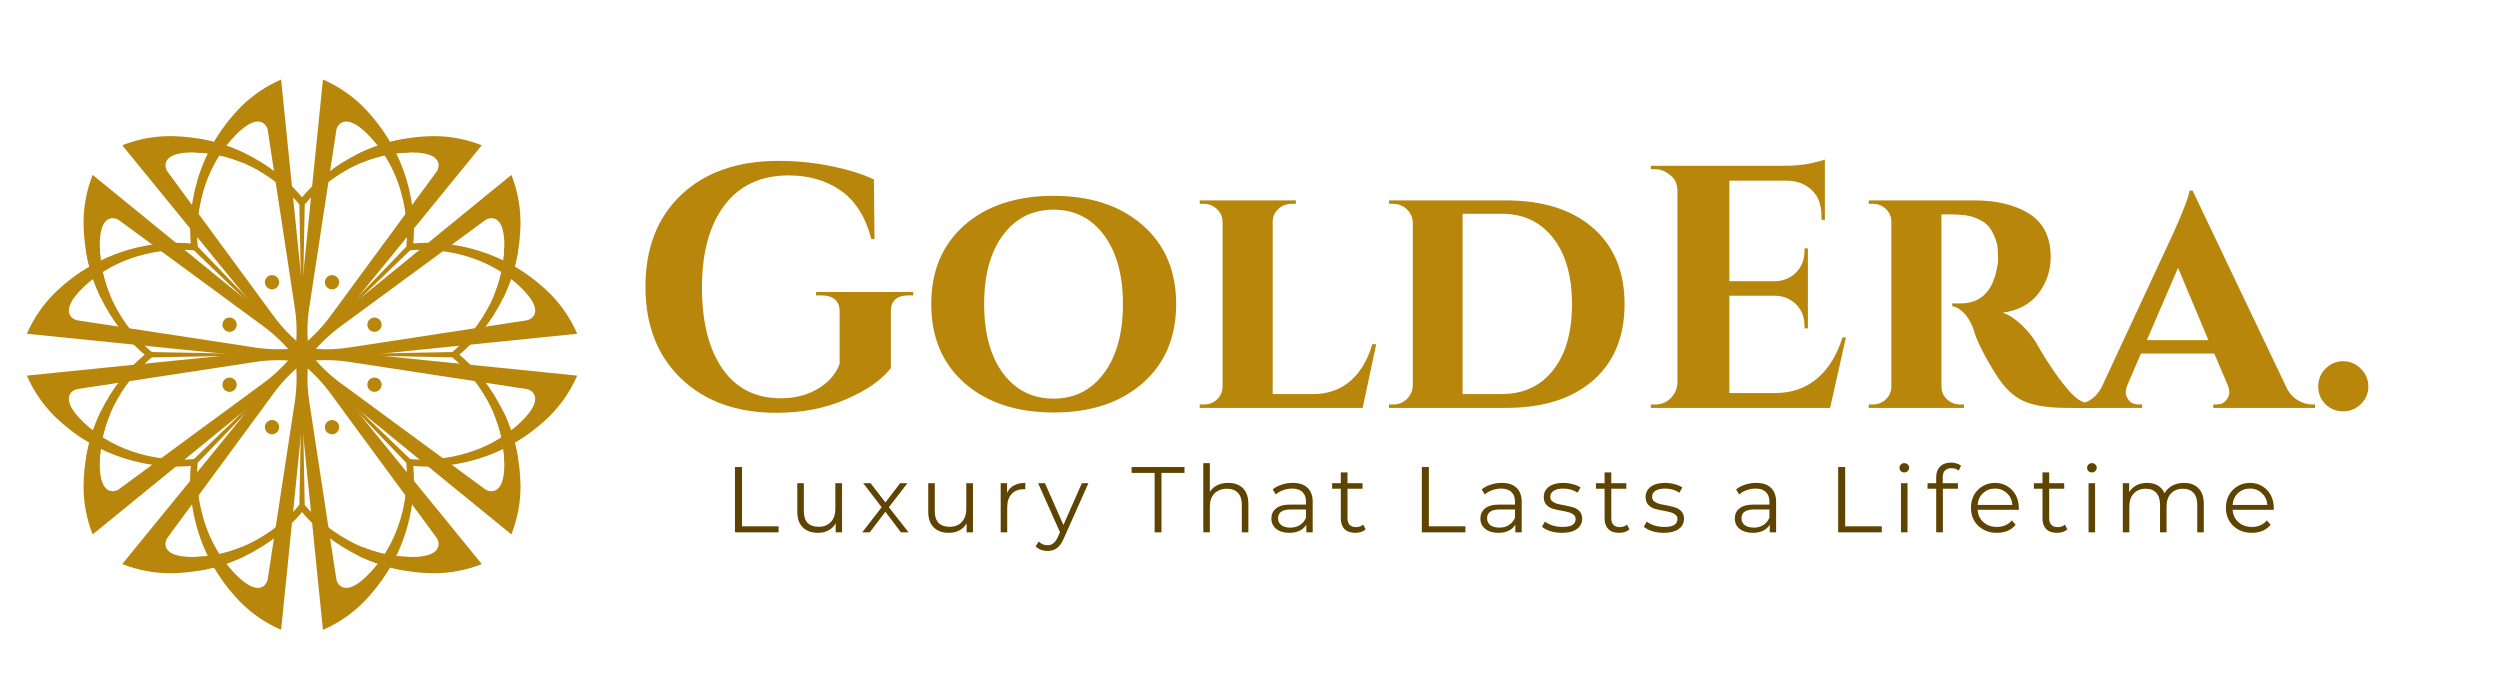 <svg xmlns="http://www.w3.org/2000/svg" xmlns:xlink="http://www.w3.org/1999/xlink" width="319" zoomAndPan="magnify" viewBox="0 0 239.25 64.5" height="86" preserveAspectRatio="xMidYMid meet" version="1.0"><defs><g/><clipPath id="f54f1cf4a8"><path d="M 7 13 L 50 13 L 50 55 L 7 55 Z M 7 13 " clip-rule="nonzero"/></clipPath><clipPath id="8b79715927"><path d="M 39.379 53.305 C 42.512 53.305 42.039 51.82 41.789 51.477 L 31.613 37.633 C 30.863 36.609 29.984 35.684 28.996 34.883 L 28.906 35 L 28.809 34.883 C 27.824 35.688 26.941 36.609 26.191 37.633 L 16.02 51.473 C 15.766 51.816 15.297 53.301 18.43 53.301 C 18.504 53.301 18.578 53.301 18.652 53.297 C 24.867 53.168 28.617 48.352 28.648 48.312 L 28.906 34.992 L 29.16 48.312 C 29.191 48.352 32.941 53.172 39.156 53.297 C 39.23 53.297 39.305 53.301 39.379 53.301 Z M 10.777 47.012 C 11.035 47.012 11.262 46.906 11.371 46.824 L 25.215 36.656 C 26.238 35.902 27.164 35.023 27.965 34.039 L 27.848 33.945 L 27.965 33.848 C 27.16 32.863 26.238 31.984 25.215 31.23 L 11.375 21.066 C 11.27 20.984 11.035 20.879 10.781 20.879 C 10.215 20.879 9.5 21.375 9.551 23.695 C 9.684 29.906 14.496 33.656 14.535 33.691 L 27.852 33.945 L 14.535 34.199 C 14.496 34.23 9.68 37.98 9.551 44.195 C 9.504 46.512 10.215 47.012 10.781 47.012 Z M 47.031 47.012 C 47.598 47.012 48.312 46.512 48.262 44.195 C 48.133 37.98 43.316 34.23 43.277 34.199 L 29.961 33.945 L 43.281 33.691 C 43.32 33.656 48.141 29.906 48.266 23.695 C 48.312 21.375 47.602 20.879 47.031 20.879 C 46.773 20.879 46.547 20.984 46.438 21.066 L 32.594 31.234 C 31.57 31.988 30.645 32.863 29.844 33.852 L 29.961 33.949 L 29.844 34.043 C 30.648 35.023 31.57 35.906 32.594 36.66 L 46.434 46.828 C 46.543 46.91 46.773 47.016 47.027 47.016 Z M 29 33.004 C 29.984 32.199 30.867 31.277 31.617 30.254 L 41.789 16.418 C 42.043 16.074 42.512 14.59 39.383 14.59 C 39.309 14.59 39.234 14.59 39.16 14.594 C 32.945 14.723 29.195 19.535 29.164 19.574 L 28.906 32.887 L 28.648 19.57 C 28.617 19.531 24.867 14.715 18.652 14.59 C 18.578 14.59 18.504 14.586 18.43 14.586 C 15.301 14.586 15.77 16.07 16.023 16.414 L 26.195 30.254 C 26.945 31.277 27.824 32.203 28.812 33.004 L 28.91 32.887 Z M 16.25 54.855 C 14.695 54.855 13.152 54.551 11.699 53.98 L 24.242 38.609 L 8.867 51.145 C 8.297 49.691 7.996 48.152 7.996 46.594 C 7.996 46.496 7.996 46.398 8 46.301 C 8.176 39.09 12.594 34.973 13.848 33.941 C 12.594 32.91 8.176 28.789 8 21.578 C 7.996 21.48 7.996 21.379 7.996 21.289 C 7.996 19.73 8.297 18.188 8.867 16.738 L 24.242 29.273 L 11.699 13.902 C 13.152 13.332 14.695 13.027 16.25 13.027 C 16.348 13.027 16.449 13.027 16.543 13.031 C 23.754 13.211 27.871 17.625 28.906 18.879 C 29.934 17.625 34.055 13.211 41.266 13.031 C 41.363 13.027 41.465 13.027 41.559 13.027 C 43.113 13.027 44.656 13.332 46.109 13.902 L 33.574 29.273 L 48.941 16.738 C 49.512 18.188 49.812 19.73 49.812 21.289 C 49.812 21.383 49.812 21.484 49.809 21.578 C 49.633 28.789 45.215 32.91 43.961 33.941 C 45.215 34.969 49.633 39.09 49.809 46.301 C 49.812 46.398 49.812 46.5 49.812 46.594 C 49.812 48.152 49.512 49.691 48.941 51.145 L 33.574 38.613 L 46.109 53.984 C 44.656 54.555 43.113 54.859 41.559 54.859 C 41.461 54.859 41.359 54.859 41.266 54.855 C 34.055 54.676 29.938 50.258 28.906 49.004 C 27.879 50.258 23.754 54.676 16.543 54.855 C 16.445 54.859 16.344 54.859 16.25 54.859 Z M 16.25 54.855 " clip-rule="nonzero"/></clipPath><clipPath id="85f73c9c02"><path d="M 18 13 L 24 13 L 24 16 L 18 16 Z M 18 13 " clip-rule="nonzero"/></clipPath><clipPath id="c40e4a4750"><path d="M 23.16 15.547 C 21.859 15.004 20.348 14.621 18.652 14.59 L 18.641 14.59 L 19.086 13.285 C 20.762 13.574 22.23 14.09 23.484 14.703 L 23.156 15.547 Z M 23.16 15.547 " clip-rule="nonzero"/></clipPath><clipPath id="cfd7a7a963"><path d="M 34 13 L 40 13 L 40 16 L 34 16 Z M 34 13 " clip-rule="nonzero"/></clipPath><clipPath id="04887fe20e"><path d="M 34.645 15.547 L 34.316 14.703 C 35.574 14.09 37.039 13.574 38.715 13.285 L 39.164 14.59 L 39.152 14.59 C 37.457 14.621 35.945 15.004 34.645 15.547 Z M 34.645 15.547 " clip-rule="nonzero"/></clipPath><clipPath id="f53cd3dc52"><path d="M 47 23 L 50 23 L 50 29 L 47 29 Z M 47 23 " clip-rule="nonzero"/></clipPath><clipPath id="c2269bd92f"><path d="M 48.148 28.527 L 47.301 28.199 C 47.844 26.898 48.227 25.391 48.262 23.695 L 48.262 23.688 L 49.562 24.137 C 49.277 25.809 48.758 27.273 48.148 28.531 Z M 48.148 28.527 " clip-rule="nonzero"/></clipPath><clipPath id="40f0d990a0"><path d="M 47 39 L 50 39 L 50 45 L 47 45 Z M 47 39 " clip-rule="nonzero"/></clipPath><clipPath id="6e071f021d"><path d="M 48.262 44.203 L 48.262 44.195 C 48.227 42.5 47.844 40.992 47.301 39.688 L 48.148 39.359 C 48.758 40.617 49.277 42.082 49.562 43.758 L 48.262 44.207 Z M 48.262 44.203 " clip-rule="nonzero"/></clipPath><clipPath id="f6f76904a7"><path d="M 34 52 L 40 52 L 40 55 L 34 55 Z M 34 52 " clip-rule="nonzero"/></clipPath><clipPath id="c2f14614f4"><path d="M 38.719 54.602 C 37.043 54.316 35.578 53.797 34.32 53.188 L 34.648 52.34 C 35.949 52.883 37.461 53.27 39.156 53.301 L 39.164 53.301 L 38.715 54.602 Z M 38.719 54.602 " clip-rule="nonzero"/></clipPath><clipPath id="819e123aaf"><path d="M 18 52 L 24 52 L 24 55 L 18 55 Z M 18 52 " clip-rule="nonzero"/></clipPath><clipPath id="6a3d7fb34d"><path d="M 19.094 54.602 L 18.645 53.301 L 18.652 53.301 C 20.348 53.27 21.859 52.883 23.16 52.34 L 23.488 53.188 C 22.23 53.797 20.766 54.316 19.09 54.602 Z M 19.094 54.602 " clip-rule="nonzero"/></clipPath><clipPath id="98932097c3"><path d="M 8 39 L 11 39 L 11 45 L 8 45 Z M 8 39 " clip-rule="nonzero"/></clipPath><clipPath id="8b982fe0af"><path d="M 9.547 44.207 L 8.246 43.758 C 8.531 42.082 9.051 40.617 9.66 39.359 L 10.508 39.688 C 9.965 40.992 9.586 42.5 9.547 44.195 Z M 9.547 44.207 " clip-rule="nonzero"/></clipPath><clipPath id="d3dcc74e19"><path d="M 8 23 L 11 23 L 11 29 L 8 29 Z M 8 23 " clip-rule="nonzero"/></clipPath><clipPath id="7eeb414436"><path d="M 9.664 28.531 C 9.055 27.273 8.539 25.809 8.25 24.137 L 9.551 23.688 L 9.551 23.695 C 9.59 25.391 9.969 26.898 10.512 28.199 L 9.664 28.527 Z M 9.664 28.531 " clip-rule="nonzero"/></clipPath><clipPath id="42915d811f"><path d="M 2 7 L 56 7 L 56 61 L 2 61 Z M 2 7 " clip-rule="nonzero"/></clipPath><clipPath id="456295ea16"><path d="M 24.676 56.266 C 25.32 56.266 25.578 55.695 25.617 55.453 L 28.211 38.477 C 28.402 37.219 28.434 35.941 28.309 34.68 L 28.16 34.695 L 28.176 34.547 C 27.672 34.496 27.164 34.469 26.656 34.469 C 25.895 34.469 25.133 34.527 24.383 34.645 L 7.402 37.234 C 6.969 37.297 5.531 38.051 7.973 40.387 C 11.281 43.562 15.445 43.984 17.422 43.984 C 18.121 43.984 18.551 43.934 18.562 43.926 L 28.16 34.688 L 18.922 44.289 C 18.914 44.336 18.16 50.395 22.465 54.879 C 23.477 55.934 24.188 56.262 24.676 56.262 Z M 33.129 56.266 C 33.617 56.266 34.332 55.934 35.34 54.883 C 39.645 50.398 38.887 44.34 38.883 44.293 L 29.648 34.688 L 39.246 43.926 C 39.262 43.926 39.684 43.984 40.387 43.984 C 42.363 43.984 46.527 43.562 49.84 40.387 C 52.277 38.051 50.836 37.301 50.41 37.234 L 33.43 34.637 C 32.68 34.52 31.918 34.461 31.156 34.461 C 30.652 34.461 30.141 34.488 29.637 34.539 L 29.652 34.688 L 29.504 34.672 C 29.375 35.934 29.406 37.211 29.602 38.465 L 32.191 55.445 C 32.23 55.691 32.488 56.258 33.133 56.258 Z M 26.652 33.426 C 27.156 33.426 27.668 33.402 28.172 33.352 L 28.156 33.199 L 28.305 33.215 C 28.434 31.953 28.402 30.676 28.207 29.422 L 25.621 12.441 C 25.582 12.195 25.324 11.629 24.68 11.629 C 24.191 11.629 23.477 11.961 22.469 13.012 C 18.164 17.492 18.922 23.551 18.926 23.602 L 28.16 33.199 L 18.562 23.961 C 18.551 23.961 18.125 23.906 17.422 23.906 C 15.445 23.906 11.281 24.324 7.973 27.5 C 5.531 29.84 6.973 30.586 7.402 30.656 L 24.379 33.254 C 25.129 33.367 25.891 33.426 26.652 33.426 Z M 31.152 33.426 C 31.914 33.426 32.676 33.371 33.426 33.254 L 50.406 30.656 C 50.836 30.59 52.273 29.84 49.832 27.5 C 46.523 24.324 42.359 23.906 40.383 23.906 C 39.684 23.906 39.258 23.957 39.242 23.961 L 29.648 33.199 L 38.887 23.602 C 38.895 23.551 39.648 17.492 35.344 13.012 C 34.332 11.953 33.621 11.629 33.133 11.629 C 32.488 11.629 32.23 12.199 32.191 12.441 L 29.598 29.418 C 29.402 30.676 29.371 31.949 29.5 33.211 L 29.648 33.195 L 29.633 33.344 C 30.137 33.398 30.648 33.422 31.152 33.422 Z M 26.902 60.277 C 25.473 59.656 24.168 58.777 23.066 57.676 C 23 57.609 22.93 57.539 22.859 57.465 C 17.891 52.242 18.098 46.207 18.258 44.59 C 17.961 44.621 17.512 44.652 16.949 44.652 C 14.453 44.652 9.645 44.047 5.383 39.988 C 5.312 39.922 5.242 39.852 5.172 39.781 C 4.07 38.68 3.195 37.375 2.57 35.945 L 22.305 33.945 L 2.57 31.941 C 3.195 30.516 4.07 29.207 5.172 28.105 C 5.242 28.039 5.309 27.969 5.383 27.902 C 9.641 23.844 14.445 23.238 16.945 23.238 C 17.512 23.238 17.957 23.27 18.258 23.297 C 18.102 21.684 17.891 15.648 22.859 10.422 C 22.926 10.352 23 10.281 23.066 10.211 C 24.168 9.109 25.473 8.234 26.902 7.609 L 28.906 27.344 L 30.906 7.609 C 32.336 8.234 33.641 9.109 34.742 10.211 C 34.809 10.281 34.879 10.348 34.949 10.422 C 39.922 15.645 39.715 21.684 39.555 23.297 C 39.852 23.27 40.301 23.238 40.867 23.238 C 43.367 23.238 48.172 23.844 52.43 27.902 C 52.504 27.965 52.574 28.039 52.641 28.105 C 53.742 29.207 54.621 30.516 55.242 31.941 L 35.508 33.945 L 55.238 35.945 C 54.617 37.375 53.738 38.68 52.637 39.781 C 52.57 39.852 52.5 39.918 52.426 39.988 C 48.164 44.047 43.363 44.652 40.859 44.652 C 40.297 44.652 39.848 44.621 39.551 44.59 C 39.707 46.207 39.918 52.242 34.949 57.465 C 34.883 57.539 34.809 57.609 34.742 57.676 C 33.641 58.777 32.336 59.656 30.906 60.277 L 28.906 40.547 Z M 26.902 60.277 " clip-rule="nonzero"/></clipPath><clipPath id="e4570bd47b"><path d="M 25 26 L 27 26 L 27 28 L 25 28 Z M 25 26 " clip-rule="nonzero"/></clipPath><clipPath id="67d9c3494d"><path d="M 26.031 27.695 C 25.766 27.695 25.512 27.535 25.402 27.273 C 25.254 26.926 25.422 26.527 25.77 26.379 C 25.855 26.344 25.945 26.328 26.031 26.328 C 26.301 26.328 26.555 26.484 26.664 26.746 C 26.809 27.098 26.645 27.496 26.297 27.641 C 26.211 27.68 26.121 27.695 26.031 27.695 Z M 26.031 27.695 " clip-rule="nonzero"/></clipPath><clipPath id="3b4e807b03"><path d="M 31 26 L 33 26 L 33 28 L 31 28 Z M 31 26 " clip-rule="nonzero"/></clipPath><clipPath id="2f0ee1ec54"><path d="M 31.777 27.695 C 31.688 27.695 31.602 27.68 31.512 27.641 C 31.164 27.496 31 27.098 31.145 26.746 C 31.254 26.484 31.508 26.328 31.777 26.328 C 31.867 26.328 31.949 26.344 32.039 26.379 C 32.387 26.527 32.555 26.926 32.406 27.273 C 32.297 27.535 32.043 27.695 31.777 27.695 Z M 31.777 27.695 " clip-rule="nonzero"/></clipPath><clipPath id="ab32a43ef6"><path d="M 35 30 L 37 30 L 37 32 L 35 32 Z M 35 30 " clip-rule="nonzero"/></clipPath><clipPath id="c92387a602"><path d="M 35.836 31.758 C 35.57 31.758 35.316 31.598 35.207 31.336 C 35.062 30.988 35.227 30.586 35.578 30.441 C 35.664 30.406 35.754 30.387 35.836 30.387 C 36.105 30.387 36.359 30.547 36.469 30.809 C 36.613 31.156 36.449 31.559 36.102 31.703 C 36.016 31.738 35.926 31.758 35.836 31.758 Z M 35.836 31.758 " clip-rule="nonzero"/></clipPath><clipPath id="421b568d1e"><path d="M 35 36 L 37 36 L 37 38 L 35 38 Z M 35 36 " clip-rule="nonzero"/></clipPath><clipPath id="a9b641b3af"><path d="M 35.836 37.5 C 35.75 37.5 35.664 37.484 35.574 37.449 C 35.227 37.301 35.062 36.902 35.203 36.555 C 35.312 36.289 35.566 36.133 35.832 36.133 C 35.922 36.133 36.008 36.148 36.098 36.184 C 36.445 36.332 36.609 36.73 36.465 37.078 C 36.355 37.344 36.102 37.5 35.832 37.5 Z M 35.836 37.5 " clip-rule="nonzero"/></clipPath><clipPath id="c0ca16d25e"><path d="M 31 40 L 33 40 L 33 42 L 31 42 Z M 31 40 " clip-rule="nonzero"/></clipPath><clipPath id="5c24b2481f"><path d="M 31.777 41.562 C 31.508 41.562 31.254 41.402 31.145 41.141 C 31 40.793 31.164 40.391 31.512 40.246 C 31.598 40.211 31.688 40.195 31.777 40.195 C 32.043 40.195 32.297 40.352 32.406 40.613 C 32.555 40.961 32.387 41.363 32.039 41.508 C 31.953 41.547 31.867 41.562 31.777 41.562 Z M 31.777 41.562 " clip-rule="nonzero"/></clipPath><clipPath id="4fb860a173"><path d="M 25 40 L 27 40 L 27 42 L 25 42 Z M 25 40 " clip-rule="nonzero"/></clipPath><clipPath id="dcc1835a24"><path d="M 26.031 41.562 C 25.945 41.562 25.859 41.547 25.77 41.508 C 25.422 41.363 25.254 40.961 25.402 40.613 C 25.512 40.352 25.766 40.195 26.031 40.195 C 26.121 40.195 26.207 40.211 26.297 40.246 C 26.645 40.391 26.809 40.793 26.664 41.141 C 26.555 41.402 26.301 41.562 26.031 41.562 Z M 26.031 41.562 " clip-rule="nonzero"/></clipPath><clipPath id="025dc85afe"><path d="M 21 36 L 23 36 L 23 38 L 21 38 Z M 21 36 " clip-rule="nonzero"/></clipPath><clipPath id="17313f007f"><path d="M 21.973 37.5 C 21.703 37.5 21.449 37.344 21.34 37.078 C 21.195 36.73 21.359 36.332 21.707 36.184 C 21.793 36.148 21.883 36.133 21.973 36.133 C 22.238 36.133 22.492 36.289 22.602 36.555 C 22.746 36.902 22.582 37.301 22.234 37.449 C 22.148 37.484 22.059 37.5 21.973 37.5 Z M 21.973 37.5 " clip-rule="nonzero"/></clipPath><clipPath id="28f4905c09"><path d="M 21 30 L 23 30 L 23 32 L 21 32 Z M 21 30 " clip-rule="nonzero"/></clipPath><clipPath id="af08cae2f0"><path d="M 21.973 31.758 C 21.883 31.758 21.797 31.738 21.707 31.703 C 21.359 31.559 21.195 31.156 21.34 30.809 C 21.449 30.547 21.703 30.387 21.973 30.387 C 22.059 30.387 22.145 30.406 22.234 30.441 C 22.582 30.586 22.746 30.988 22.602 31.336 C 22.492 31.598 22.238 31.758 21.973 31.758 Z M 21.973 31.758 " clip-rule="nonzero"/></clipPath></defs><g clip-path="url(#f54f1cf4a8)"><g clip-path="url(#8b79715927)"><path fill="#b8860b" d="M 28.906 -7.883 L -12.922 33.941 L 28.906 75.766 L 70.73 33.941 Z M 28.906 -7.883 " fill-opacity="1" fill-rule="nonzero"/></g></g><g clip-path="url(#85f73c9c02)"><g clip-path="url(#c40e4a4750)"><path fill="#b8860b" d="M 21.062 10.863 L 17.512 14.418 L 21.062 17.969 L 24.613 14.418 Z M 21.062 10.863 " fill-opacity="1" fill-rule="nonzero"/></g></g><g clip-path="url(#cfd7a7a963)"><g clip-path="url(#04887fe20e)"><path fill="#b8860b" d="M 36.738 10.863 L 33.188 14.418 L 36.738 17.969 L 40.293 14.418 Z M 36.738 10.863 " fill-opacity="1" fill-rule="nonzero"/></g></g><g clip-path="url(#f53cd3dc52)"><g clip-path="url(#c2269bd92f)"><path fill="#b8860b" d="M 48.434 22.555 L 44.879 26.109 L 48.434 29.664 L 51.984 26.109 Z M 48.434 22.555 " fill-opacity="1" fill-rule="nonzero"/></g></g><g clip-path="url(#40f0d990a0)"><g clip-path="url(#6e071f021d)"><path fill="#b8860b" d="M 48.434 38.23 L 44.879 41.785 L 48.434 45.336 L 51.984 41.785 Z M 48.434 38.23 " fill-opacity="1" fill-rule="nonzero"/></g></g><g clip-path="url(#f6f76904a7)"><g clip-path="url(#c2f14614f4)"><path fill="#b8860b" d="M 36.742 49.922 L 33.191 53.473 L 36.742 57.023 L 40.293 53.473 Z M 36.742 49.922 " fill-opacity="1" fill-rule="nonzero"/></g></g><g clip-path="url(#819e123aaf)"><g clip-path="url(#6a3d7fb34d)"><path fill="#b8860b" d="M 21.066 49.922 L 17.516 53.473 L 21.066 57.023 L 24.617 53.473 Z M 21.066 49.922 " fill-opacity="1" fill-rule="nonzero"/></g></g><g clip-path="url(#98932097c3)"><g clip-path="url(#8b982fe0af)"><path fill="#b8860b" d="M 9.375 38.23 L 5.824 41.785 L 9.375 45.336 L 12.93 41.785 Z M 9.375 38.23 " fill-opacity="1" fill-rule="nonzero"/></g></g><g clip-path="url(#d3dcc74e19)"><g clip-path="url(#7eeb414436)"><path fill="#b8860b" d="M 9.379 22.555 L 5.828 26.109 L 9.379 29.664 L 12.934 26.109 Z M 9.379 22.555 " fill-opacity="1" fill-rule="nonzero"/></g></g><g clip-path="url(#42915d811f)"><g clip-path="url(#456295ea16)"><path fill="#b8860b" d="M 28.906 -18.727 L -23.762 33.945 L 28.906 86.613 L 81.574 33.945 Z M 28.906 -18.727 " fill-opacity="1" fill-rule="nonzero"/></g></g><g clip-path="url(#e4570bd47b)"><g clip-path="url(#67d9c3494d)"><path fill="#b8860b" d="M 26.031 25.551 L 24.57 27.012 L 26.031 28.473 L 27.492 27.012 Z M 26.031 25.551 " fill-opacity="1" fill-rule="nonzero"/></g></g><g clip-path="url(#3b4e807b03)"><g clip-path="url(#2f0ee1ec54)"><path fill="#b8860b" d="M 31.777 25.551 L 30.316 27.012 L 31.777 28.473 L 33.238 27.012 Z M 31.777 25.551 " fill-opacity="1" fill-rule="nonzero"/></g></g><g clip-path="url(#ab32a43ef6)"><g clip-path="url(#c92387a602)"><path fill="#b8860b" d="M 35.836 29.613 L 34.379 31.074 L 35.836 32.531 L 37.297 31.074 Z M 35.836 29.613 " fill-opacity="1" fill-rule="nonzero"/></g></g><g clip-path="url(#421b568d1e)"><g clip-path="url(#a9b641b3af)"><path fill="#b8860b" d="M 35.836 35.359 L 34.379 36.816 L 35.836 38.273 L 37.293 36.816 Z M 35.836 35.359 " fill-opacity="1" fill-rule="nonzero"/></g></g><g clip-path="url(#c0ca16d25e)"><g clip-path="url(#5c24b2481f)"><path fill="#b8860b" d="M 31.777 39.418 L 30.316 40.879 L 31.777 42.34 L 33.238 40.879 Z M 31.777 39.418 " fill-opacity="1" fill-rule="nonzero"/></g></g><g clip-path="url(#4fb860a173)"><g clip-path="url(#dcc1835a24)"><path fill="#b8860b" d="M 26.031 39.418 L 24.57 40.879 L 26.031 42.34 L 27.492 40.879 Z M 26.031 39.418 " fill-opacity="1" fill-rule="nonzero"/></g></g><g clip-path="url(#025dc85afe)"><g clip-path="url(#17313f007f)"><path fill="#b8860b" d="M 21.973 35.355 L 20.512 36.816 L 21.973 38.277 L 23.43 36.816 Z M 21.973 35.355 " fill-opacity="1" fill-rule="nonzero"/></g></g><g clip-path="url(#28f4905c09)"><g clip-path="url(#af08cae2f0)"><path fill="#b8860b" d="M 21.973 29.613 L 20.512 31.074 L 21.973 32.531 L 23.43 31.074 Z M 21.973 29.613 " fill-opacity="1" fill-rule="nonzero"/></g></g><g fill="#b8860b" fill-opacity="1"><g transform="translate(60.287, 39.037)"><g><path d="M 14 0.469 C 10.227 0.469 7.195 -0.617 4.906 -2.797 C 2.625 -4.973 1.484 -7.91 1.484 -11.609 C 1.484 -15.305 2.625 -18.234 4.906 -20.391 C 7.195 -22.555 10.297 -23.641 14.203 -23.641 C 15.973 -23.641 17.68 -23.469 19.328 -23.125 C 20.984 -22.781 22.32 -22.359 23.344 -21.859 L 23.406 -16.156 L 23.109 -16.156 C 22.535 -18.301 21.551 -19.852 20.156 -20.812 C 18.77 -21.77 17.117 -22.25 15.203 -22.25 C 12.523 -22.25 10.469 -21.289 9.031 -19.375 C 7.602 -17.469 6.891 -14.852 6.891 -11.531 C 6.891 -8.219 7.547 -5.617 8.859 -3.734 C 10.172 -1.859 12.031 -0.922 14.438 -0.922 C 16.176 -0.922 17.633 -1.422 18.812 -2.422 C 19.383 -2.922 19.801 -3.516 20.062 -4.203 L 20.062 -9.266 C 20.062 -9.754 19.91 -10.125 19.609 -10.375 C 19.316 -10.633 18.895 -10.766 18.344 -10.766 L 17.812 -10.766 L 17.812 -11.094 L 27.109 -11.094 L 27.109 -10.766 L 26.625 -10.766 C 26.094 -10.766 25.68 -10.633 25.391 -10.375 C 25.109 -10.125 24.969 -9.754 24.969 -9.266 L 24.969 -3.812 C 24.102 -2.688 22.676 -1.691 20.688 -0.828 C 18.707 0.035 16.477 0.469 14 0.469 Z M 14 0.469 "/></g></g></g><g fill="#b8860b" fill-opacity="1"><g transform="translate(87.964, 39.037)"><g><path d="M 1.156 -9.938 C 1.156 -13.113 2.219 -15.633 4.344 -17.5 C 6.477 -19.363 9.316 -20.297 12.859 -20.297 C 16.398 -20.297 19.238 -19.363 21.375 -17.5 C 23.52 -15.633 24.594 -13.113 24.594 -9.938 C 24.594 -6.758 23.52 -4.234 21.375 -2.359 C 19.238 -0.492 16.406 0.438 12.875 0.438 C 9.344 0.438 6.504 -0.492 4.359 -2.359 C 2.223 -4.234 1.156 -6.758 1.156 -9.938 Z M 6.219 -9.938 C 6.219 -7.156 6.816 -4.953 8.016 -3.328 C 9.223 -1.703 10.836 -0.891 12.859 -0.891 C 14.879 -0.891 16.488 -1.703 17.688 -3.328 C 18.895 -4.953 19.5 -7.156 19.5 -9.938 C 19.5 -12.719 18.895 -14.914 17.688 -16.531 C 16.488 -18.156 14.879 -18.969 12.859 -18.969 C 10.836 -18.969 9.223 -18.156 8.016 -16.531 C 6.816 -14.914 6.219 -12.719 6.219 -9.938 Z M 6.219 -9.938 "/></g></g></g><g fill="#b8860b" fill-opacity="1"><g transform="translate(113.688, 39.037)"><g><path d="M 1.125 0 L 1.125 -0.328 L 1.516 -0.328 C 2.023 -0.328 2.453 -0.492 2.797 -0.828 C 3.141 -1.16 3.312 -1.566 3.312 -2.047 L 3.312 -17.781 C 3.312 -18.27 3.133 -18.68 2.781 -19.016 C 2.426 -19.359 2.004 -19.531 1.516 -19.531 L 1.125 -19.531 L 1.125 -19.859 L 10.328 -19.859 L 10.328 -19.531 L 9.938 -19.531 C 9.426 -19.531 8.992 -19.363 8.641 -19.031 C 8.285 -18.707 8.109 -18.289 8.109 -17.781 L 8.109 -1.328 L 12.078 -1.328 C 13.453 -1.348 14.613 -1.77 15.562 -2.594 C 16.508 -3.426 17.203 -4.594 17.641 -6.094 L 18.016 -6.094 L 16.719 0 Z M 1.125 0 "/></g></g></g><g fill="#b8860b" fill-opacity="1"><g transform="translate(131.83, 39.037)"><g><path d="M 20.625 -17.219 C 22.633 -15.469 23.641 -13.035 23.641 -9.922 C 23.641 -6.816 22.633 -4.383 20.625 -2.625 C 18.613 -0.875 15.832 0 12.281 0 L 1.094 0 L 1.094 -0.328 L 1.516 -0.328 C 2.023 -0.328 2.457 -0.504 2.812 -0.859 C 3.164 -1.211 3.352 -1.633 3.375 -2.125 L 3.375 -17.812 C 3.332 -18.301 3.133 -18.707 2.781 -19.031 C 2.426 -19.363 1.992 -19.531 1.484 -19.531 L 1.094 -19.531 L 1.094 -19.859 L 12.281 -19.859 C 15.832 -19.859 18.613 -18.977 20.625 -17.219 Z M 11.891 -1.328 C 13.961 -1.328 15.598 -2.086 16.797 -3.609 C 18.004 -5.129 18.609 -7.234 18.609 -9.922 C 18.609 -12.617 18.004 -14.734 16.797 -16.266 C 15.598 -17.805 13.961 -18.578 11.891 -18.578 L 8.141 -18.578 L 8.141 -1.328 Z M 11.891 -1.328 "/></g></g></g><g fill="#b8860b" fill-opacity="1"><g transform="translate(156.594, 39.037)"><g><path d="M 1.828 -0.328 C 2.398 -0.328 2.891 -0.531 3.297 -0.938 C 3.703 -1.352 3.914 -1.848 3.938 -2.422 L 3.938 -20.859 C 3.895 -21.43 3.727 -21.848 3.438 -22.109 C 2.914 -22.598 2.379 -22.844 1.828 -22.844 L 1.391 -22.844 L 1.391 -23.172 L 14.078 -23.172 C 15.148 -23.172 16.039 -23.254 16.75 -23.422 C 17.457 -23.586 17.891 -23.703 18.047 -23.766 L 18.047 -17.984 L 17.719 -18.016 L 17.719 -18.375 C 17.719 -19.738 17.207 -20.711 16.188 -21.297 C 15.707 -21.578 15.133 -21.727 14.469 -21.75 L 8.906 -21.75 L 8.906 -12.125 L 13.281 -12.125 C 14.094 -12.145 14.766 -12.426 15.297 -12.969 C 15.828 -13.508 16.094 -14.176 16.094 -14.969 L 16.094 -15.266 L 16.422 -15.266 L 16.422 -7.609 L 16.094 -7.609 L 16.094 -7.875 C 16.094 -8.695 15.832 -9.367 15.312 -9.891 C 14.789 -10.422 14.133 -10.703 13.344 -10.734 L 8.906 -10.734 L 8.906 -1.422 L 13.25 -1.422 C 14.852 -1.422 16.203 -1.883 17.297 -2.812 C 18.391 -3.738 19.203 -5.051 19.734 -6.75 L 20.062 -6.75 L 18.547 0 L 1.391 0 L 1.391 -0.328 Z M 1.828 -0.328 "/></g></g></g><g fill="#b8860b" fill-opacity="1"><g transform="translate(177.484, 39.037)"><g><path d="M 9.375 -18.516 L 8.312 -18.516 L 8.312 -2.078 C 8.312 -1.555 8.492 -1.133 8.859 -0.812 C 9.223 -0.488 9.633 -0.328 10.094 -0.328 L 10.469 -0.328 L 10.469 0 L 1.359 0 L 1.359 -0.328 L 1.75 -0.328 C 2.238 -0.328 2.656 -0.492 3 -0.828 C 3.344 -1.16 3.516 -1.566 3.516 -2.047 L 3.516 -17.812 C 3.516 -18.301 3.344 -18.707 3 -19.031 C 2.656 -19.363 2.25 -19.531 1.781 -19.531 L 1.359 -19.531 L 1.359 -19.859 L 11.516 -19.859 C 13.504 -19.859 15.172 -19.473 16.516 -18.703 C 18.016 -17.848 18.766 -16.426 18.766 -14.438 C 18.766 -13.156 18.379 -12 17.609 -10.969 C 16.836 -9.945 15.691 -9.328 14.172 -9.109 C 14.766 -8.91 15.352 -8.535 15.938 -7.984 C 16.52 -7.43 16.988 -6.867 17.344 -6.297 C 18.051 -5.035 18.789 -3.879 19.562 -2.828 C 20.332 -1.785 20.957 -1.109 21.438 -0.797 C 21.914 -0.484 22.492 -0.328 23.172 -0.328 L 23.172 0 L 20.391 0 C 18.555 0 17.148 -0.219 16.172 -0.656 C 15.191 -1.102 14.316 -1.941 13.547 -3.172 C 12.348 -5.078 11.609 -6.582 11.328 -7.688 C 11.055 -8.344 10.738 -8.836 10.375 -9.172 C 10.008 -9.504 9.664 -9.691 9.344 -9.734 L 9.344 -10 L 10.172 -10 C 12.047 -10.02 13.191 -11.125 13.609 -13.312 C 13.691 -13.645 13.734 -13.93 13.734 -14.172 C 13.734 -14.41 13.723 -14.742 13.703 -15.172 C 13.68 -15.609 13.539 -16.098 13.281 -16.641 C 13.031 -17.18 12.707 -17.57 12.312 -17.812 C 11.633 -18.227 10.93 -18.445 10.203 -18.469 C 9.953 -18.5 9.676 -18.516 9.375 -18.516 Z M 9.375 -18.516 "/></g></g></g><g fill="#b8860b" fill-opacity="1"><g transform="translate(199.235, 39.037)"><g><path d="M 22.047 -0.328 L 22.312 -0.328 L 22.312 0 L 12.578 0 L 12.578 -0.328 L 12.844 -0.328 C 13.281 -0.328 13.598 -0.457 13.797 -0.719 C 14.004 -0.988 14.109 -1.234 14.109 -1.453 C 14.109 -1.672 14.062 -1.906 13.969 -2.156 L 12.672 -5.203 L 5.656 -5.203 L 4.328 -2.125 C 4.242 -1.895 4.203 -1.664 4.203 -1.438 C 4.203 -1.207 4.305 -0.961 4.516 -0.703 C 4.723 -0.453 5.051 -0.328 5.5 -0.328 L 5.766 -0.328 L 5.766 0 L -0.859 0 L -0.859 -0.328 L -0.594 -0.328 C -0.133 -0.328 0.32 -0.469 0.781 -0.75 C 1.25 -1.039 1.629 -1.473 1.922 -2.047 L 8.766 -16.75 C 9.742 -18.938 10.254 -20.285 10.297 -20.797 L 10.594 -20.797 L 19.469 -2.188 C 19.75 -1.539 20.129 -1.066 20.609 -0.766 C 21.086 -0.473 21.566 -0.328 22.047 -0.328 Z M 6.219 -6.484 L 12.109 -6.484 L 9.203 -13.406 Z M 6.219 -6.484 "/></g></g></g><g fill="#b8860b" fill-opacity="1"><g transform="translate(220.556, 39.037)"><g><path d="M 5.375 -0.359 C 4.906 0.098 4.336 0.328 3.672 0.328 C 3.016 0.328 2.453 0.098 1.984 -0.359 C 1.523 -0.828 1.297 -1.391 1.297 -2.047 C 1.297 -2.711 1.523 -3.281 1.984 -3.75 C 2.453 -4.227 3.016 -4.469 3.672 -4.469 C 4.336 -4.469 4.906 -4.227 5.375 -3.75 C 5.852 -3.281 6.094 -2.711 6.094 -2.047 C 6.094 -1.391 5.852 -0.828 5.375 -0.359 Z M 5.375 -0.359 "/></g></g></g><g fill="#5f4300" fill-opacity="1"><g transform="translate(69.322, 50.945)"><g><path d="M 1.016 -6.25 L 1.688 -6.25 L 1.688 -0.578 L 5.188 -0.578 L 5.188 0 L 1.016 0 Z M 1.016 -6.25 "/></g></g></g><g fill="#5f4300" fill-opacity="1"><g transform="translate(75.458, 50.945)"><g><path d="M 5.125 -4.703 L 5.125 0 L 4.516 0 L 4.516 -0.859 C 4.348 -0.566 4.117 -0.344 3.828 -0.188 C 3.535 -0.031 3.203 0.047 2.828 0.047 C 2.211 0.047 1.727 -0.125 1.375 -0.469 C 1.02 -0.812 0.844 -1.312 0.844 -1.969 L 0.844 -4.703 L 1.469 -4.703 L 1.469 -2.031 C 1.469 -1.539 1.586 -1.164 1.828 -0.906 C 2.078 -0.656 2.43 -0.531 2.891 -0.531 C 3.379 -0.531 3.766 -0.68 4.047 -0.984 C 4.336 -1.285 4.484 -1.703 4.484 -2.234 L 4.484 -4.703 Z M 5.125 -4.703 "/></g></g></g><g fill="#5f4300" fill-opacity="1"><g transform="translate(82.344, 50.945)"><g><path d="M 3.875 0 L 2.391 -1.969 L 0.891 0 L 0.172 0 L 2.031 -2.406 L 0.266 -4.703 L 0.969 -4.703 L 2.391 -2.859 L 3.797 -4.703 L 4.5 -4.703 L 2.719 -2.406 L 4.609 0 Z M 3.875 0 "/></g></g></g><g fill="#5f4300" fill-opacity="1"><g transform="translate(87.989, 50.945)"><g><path d="M 5.125 -4.703 L 5.125 0 L 4.516 0 L 4.516 -0.859 C 4.348 -0.566 4.117 -0.344 3.828 -0.188 C 3.535 -0.031 3.203 0.047 2.828 0.047 C 2.211 0.047 1.727 -0.125 1.375 -0.469 C 1.02 -0.812 0.844 -1.312 0.844 -1.969 L 0.844 -4.703 L 1.469 -4.703 L 1.469 -2.031 C 1.469 -1.539 1.586 -1.164 1.828 -0.906 C 2.078 -0.656 2.43 -0.531 2.891 -0.531 C 3.379 -0.531 3.766 -0.68 4.047 -0.984 C 4.336 -1.285 4.484 -1.703 4.484 -2.234 L 4.484 -4.703 Z M 5.125 -4.703 "/></g></g></g><g fill="#5f4300" fill-opacity="1"><g transform="translate(94.875, 50.945)"><g><path d="M 1.5 -3.781 C 1.645 -4.094 1.863 -4.328 2.156 -4.484 C 2.445 -4.648 2.812 -4.734 3.25 -4.734 L 3.25 -4.125 L 3.094 -4.125 C 2.602 -4.125 2.219 -3.973 1.938 -3.672 C 1.656 -3.367 1.516 -2.941 1.516 -2.391 L 1.516 0 L 0.891 0 L 0.891 -4.703 L 1.5 -4.703 Z M 1.5 -3.781 "/></g></g></g><g fill="#5f4300" fill-opacity="1"><g transform="translate(99.331, 50.945)"><g><path d="M 4.828 -4.703 L 2.484 0.562 C 2.297 1 2.078 1.312 1.828 1.5 C 1.578 1.688 1.273 1.781 0.922 1.781 C 0.691 1.781 0.477 1.742 0.281 1.672 C 0.082 1.598 -0.082 1.488 -0.219 1.344 L 0.078 0.875 C 0.305 1.113 0.586 1.234 0.922 1.234 C 1.141 1.234 1.32 1.172 1.469 1.047 C 1.625 0.93 1.77 0.734 1.906 0.453 L 2.109 -0.016 L 0.016 -4.703 L 0.672 -4.703 L 2.438 -0.703 L 4.203 -4.703 Z M 4.828 -4.703 "/></g></g></g><g fill="#5f4300" fill-opacity="1"><g transform="translate(105.048, 50.945)"><g/></g></g><g fill="#5f4300" fill-opacity="1"><g transform="translate(108.263, 50.945)"><g><path d="M 2.234 -5.688 L 0.031 -5.688 L 0.031 -6.25 L 5.094 -6.25 L 5.094 -5.688 L 2.891 -5.688 L 2.891 0 L 2.234 0 Z M 2.234 -5.688 "/></g></g></g><g fill="#5f4300" fill-opacity="1"><g transform="translate(114.265, 50.945)"><g><path d="M 3.281 -4.734 C 3.875 -4.734 4.344 -4.562 4.688 -4.219 C 5.031 -3.875 5.203 -3.375 5.203 -2.719 L 5.203 0 L 4.578 0 L 4.578 -2.656 C 4.578 -3.145 4.453 -3.52 4.203 -3.781 C 3.961 -4.039 3.613 -4.172 3.156 -4.172 C 2.656 -4.172 2.254 -4.02 1.953 -3.719 C 1.66 -3.414 1.516 -3 1.516 -2.469 L 1.516 0 L 0.891 0 L 0.891 -6.625 L 1.516 -6.625 L 1.516 -3.875 C 1.691 -4.156 1.93 -4.367 2.234 -4.516 C 2.535 -4.66 2.883 -4.734 3.281 -4.734 Z M 3.281 -4.734 "/></g></g></g><g fill="#5f4300" fill-opacity="1"><g transform="translate(121.187, 50.945)"><g><path d="M 2.531 -4.734 C 3.145 -4.734 3.613 -4.578 3.938 -4.266 C 4.27 -3.961 4.438 -3.508 4.438 -2.906 L 4.438 0 L 3.828 0 L 3.828 -0.734 C 3.68 -0.484 3.469 -0.289 3.188 -0.156 C 2.914 -0.02 2.586 0.047 2.203 0.047 C 1.68 0.047 1.266 -0.078 0.953 -0.328 C 0.641 -0.578 0.484 -0.91 0.484 -1.328 C 0.484 -1.723 0.629 -2.039 0.922 -2.281 C 1.211 -2.531 1.676 -2.656 2.312 -2.656 L 3.797 -2.656 L 3.797 -2.938 C 3.797 -3.344 3.68 -3.648 3.453 -3.859 C 3.234 -4.078 2.906 -4.188 2.469 -4.188 C 2.164 -4.188 1.879 -4.133 1.609 -4.031 C 1.336 -3.938 1.102 -3.801 0.906 -3.625 L 0.609 -4.109 C 0.848 -4.305 1.133 -4.457 1.469 -4.562 C 1.801 -4.676 2.156 -4.734 2.531 -4.734 Z M 2.312 -0.453 C 2.664 -0.453 2.969 -0.535 3.219 -0.703 C 3.477 -0.867 3.672 -1.102 3.797 -1.406 L 3.797 -2.188 L 2.328 -2.188 C 1.523 -2.188 1.125 -1.906 1.125 -1.344 C 1.125 -1.062 1.227 -0.844 1.438 -0.688 C 1.645 -0.531 1.938 -0.453 2.312 -0.453 Z M 2.312 -0.453 "/></g></g></g><g fill="#5f4300" fill-opacity="1"><g transform="translate(127.331, 50.945)"><g><path d="M 3.359 -0.281 C 3.242 -0.176 3.098 -0.094 2.922 -0.031 C 2.742 0.02 2.562 0.047 2.375 0.047 C 1.926 0.047 1.582 -0.07 1.344 -0.312 C 1.102 -0.551 0.984 -0.891 0.984 -1.328 L 0.984 -4.172 L 0.156 -4.172 L 0.156 -4.703 L 0.984 -4.703 L 0.984 -5.734 L 1.625 -5.734 L 1.625 -4.703 L 3.062 -4.703 L 3.062 -4.172 L 1.625 -4.172 L 1.625 -1.359 C 1.625 -1.078 1.691 -0.863 1.828 -0.719 C 1.973 -0.57 2.176 -0.5 2.438 -0.5 C 2.57 -0.5 2.695 -0.52 2.812 -0.562 C 2.938 -0.602 3.047 -0.66 3.141 -0.734 Z M 3.359 -0.281 "/></g></g></g><g fill="#5f4300" fill-opacity="1"><g transform="translate(131.838, 50.945)"><g/></g></g><g fill="#5f4300" fill-opacity="1"><g transform="translate(135.053, 50.945)"><g><path d="M 1.016 -6.25 L 1.688 -6.25 L 1.688 -0.578 L 5.188 -0.578 L 5.188 0 L 1.016 0 Z M 1.016 -6.25 "/></g></g></g><g fill="#5f4300" fill-opacity="1"><g transform="translate(141.189, 50.945)"><g><path d="M 2.531 -4.734 C 3.145 -4.734 3.613 -4.578 3.938 -4.266 C 4.27 -3.961 4.438 -3.508 4.438 -2.906 L 4.438 0 L 3.828 0 L 3.828 -0.734 C 3.68 -0.484 3.469 -0.289 3.188 -0.156 C 2.914 -0.02 2.586 0.047 2.203 0.047 C 1.68 0.047 1.266 -0.078 0.953 -0.328 C 0.641 -0.578 0.484 -0.91 0.484 -1.328 C 0.484 -1.723 0.629 -2.039 0.922 -2.281 C 1.211 -2.531 1.676 -2.656 2.312 -2.656 L 3.797 -2.656 L 3.797 -2.938 C 3.797 -3.344 3.68 -3.648 3.453 -3.859 C 3.234 -4.078 2.906 -4.188 2.469 -4.188 C 2.164 -4.188 1.879 -4.133 1.609 -4.031 C 1.336 -3.938 1.102 -3.801 0.906 -3.625 L 0.609 -4.109 C 0.848 -4.305 1.133 -4.457 1.469 -4.562 C 1.801 -4.676 2.156 -4.734 2.531 -4.734 Z M 2.312 -0.453 C 2.664 -0.453 2.969 -0.535 3.219 -0.703 C 3.477 -0.867 3.672 -1.102 3.797 -1.406 L 3.797 -2.188 L 2.328 -2.188 C 1.523 -2.188 1.125 -1.906 1.125 -1.344 C 1.125 -1.062 1.227 -0.844 1.438 -0.688 C 1.645 -0.531 1.938 -0.453 2.312 -0.453 Z M 2.312 -0.453 "/></g></g></g><g fill="#5f4300" fill-opacity="1"><g transform="translate(147.334, 50.945)"><g><path d="M 2.141 0.047 C 1.766 0.047 1.398 -0.004 1.047 -0.109 C 0.703 -0.223 0.43 -0.363 0.234 -0.531 L 0.516 -1.031 C 0.711 -0.875 0.957 -0.75 1.25 -0.656 C 1.551 -0.562 1.863 -0.516 2.188 -0.516 C 2.613 -0.516 2.93 -0.578 3.141 -0.703 C 3.348 -0.836 3.453 -1.031 3.453 -1.281 C 3.453 -1.445 3.395 -1.578 3.281 -1.672 C 3.164 -1.773 3.02 -1.852 2.844 -1.906 C 2.676 -1.957 2.445 -2.008 2.156 -2.062 C 1.781 -2.125 1.473 -2.191 1.234 -2.266 C 1.004 -2.348 0.805 -2.477 0.641 -2.656 C 0.484 -2.832 0.406 -3.078 0.406 -3.391 C 0.406 -3.785 0.566 -4.109 0.891 -4.359 C 1.223 -4.609 1.68 -4.734 2.266 -4.734 C 2.566 -4.734 2.867 -4.691 3.172 -4.609 C 3.473 -4.535 3.723 -4.43 3.922 -4.297 L 3.641 -3.797 C 3.254 -4.055 2.797 -4.188 2.266 -4.188 C 1.859 -4.188 1.551 -4.113 1.344 -3.969 C 1.133 -3.832 1.031 -3.648 1.031 -3.422 C 1.031 -3.234 1.086 -3.086 1.203 -2.984 C 1.328 -2.879 1.473 -2.801 1.641 -2.75 C 1.816 -2.695 2.055 -2.645 2.359 -2.594 C 2.734 -2.52 3.035 -2.445 3.266 -2.375 C 3.492 -2.301 3.688 -2.176 3.844 -2 C 4 -1.832 4.078 -1.598 4.078 -1.297 C 4.078 -0.879 3.906 -0.551 3.562 -0.312 C 3.227 -0.07 2.754 0.047 2.141 0.047 Z M 2.141 0.047 "/></g></g></g><g fill="#5f4300" fill-opacity="1"><g transform="translate(152.576, 50.945)"><g><path d="M 3.359 -0.281 C 3.242 -0.176 3.098 -0.094 2.922 -0.031 C 2.742 0.02 2.562 0.047 2.375 0.047 C 1.926 0.047 1.582 -0.07 1.344 -0.312 C 1.102 -0.551 0.984 -0.891 0.984 -1.328 L 0.984 -4.172 L 0.156 -4.172 L 0.156 -4.703 L 0.984 -4.703 L 0.984 -5.734 L 1.625 -5.734 L 1.625 -4.703 L 3.062 -4.703 L 3.062 -4.172 L 1.625 -4.172 L 1.625 -1.359 C 1.625 -1.078 1.691 -0.863 1.828 -0.719 C 1.973 -0.57 2.176 -0.5 2.438 -0.5 C 2.57 -0.5 2.695 -0.52 2.812 -0.562 C 2.938 -0.602 3.047 -0.66 3.141 -0.734 Z M 3.359 -0.281 "/></g></g></g><g fill="#5f4300" fill-opacity="1"><g transform="translate(157.078, 50.945)"><g><path d="M 2.141 0.047 C 1.766 0.047 1.398 -0.004 1.047 -0.109 C 0.703 -0.223 0.43 -0.363 0.234 -0.531 L 0.516 -1.031 C 0.711 -0.875 0.957 -0.75 1.25 -0.656 C 1.551 -0.562 1.863 -0.516 2.188 -0.516 C 2.613 -0.516 2.93 -0.578 3.141 -0.703 C 3.348 -0.836 3.453 -1.031 3.453 -1.281 C 3.453 -1.445 3.395 -1.578 3.281 -1.672 C 3.164 -1.773 3.02 -1.852 2.844 -1.906 C 2.676 -1.957 2.445 -2.008 2.156 -2.062 C 1.781 -2.125 1.473 -2.191 1.234 -2.266 C 1.004 -2.348 0.805 -2.477 0.641 -2.656 C 0.484 -2.832 0.406 -3.078 0.406 -3.391 C 0.406 -3.785 0.566 -4.109 0.891 -4.359 C 1.223 -4.609 1.68 -4.734 2.266 -4.734 C 2.566 -4.734 2.867 -4.691 3.172 -4.609 C 3.473 -4.535 3.723 -4.43 3.922 -4.297 L 3.641 -3.797 C 3.254 -4.055 2.797 -4.188 2.266 -4.188 C 1.859 -4.188 1.551 -4.113 1.344 -3.969 C 1.133 -3.832 1.031 -3.648 1.031 -3.422 C 1.031 -3.234 1.086 -3.086 1.203 -2.984 C 1.328 -2.879 1.473 -2.801 1.641 -2.75 C 1.816 -2.695 2.055 -2.645 2.359 -2.594 C 2.734 -2.52 3.035 -2.445 3.266 -2.375 C 3.492 -2.301 3.688 -2.176 3.844 -2 C 4 -1.832 4.078 -1.598 4.078 -1.297 C 4.078 -0.879 3.906 -0.551 3.562 -0.312 C 3.227 -0.07 2.754 0.047 2.141 0.047 Z M 2.141 0.047 "/></g></g></g><g fill="#5f4300" fill-opacity="1"><g transform="translate(162.321, 50.945)"><g/></g></g><g fill="#5f4300" fill-opacity="1"><g transform="translate(165.536, 50.945)"><g><path d="M 2.531 -4.734 C 3.145 -4.734 3.613 -4.578 3.938 -4.266 C 4.27 -3.961 4.438 -3.508 4.438 -2.906 L 4.438 0 L 3.828 0 L 3.828 -0.734 C 3.68 -0.484 3.469 -0.289 3.188 -0.156 C 2.914 -0.02 2.586 0.047 2.203 0.047 C 1.68 0.047 1.266 -0.078 0.953 -0.328 C 0.641 -0.578 0.484 -0.91 0.484 -1.328 C 0.484 -1.723 0.629 -2.039 0.922 -2.281 C 1.211 -2.531 1.676 -2.656 2.312 -2.656 L 3.797 -2.656 L 3.797 -2.938 C 3.797 -3.344 3.68 -3.648 3.453 -3.859 C 3.234 -4.078 2.906 -4.188 2.469 -4.188 C 2.164 -4.188 1.879 -4.133 1.609 -4.031 C 1.336 -3.938 1.102 -3.801 0.906 -3.625 L 0.609 -4.109 C 0.848 -4.305 1.133 -4.457 1.469 -4.562 C 1.801 -4.676 2.156 -4.734 2.531 -4.734 Z M 2.312 -0.453 C 2.664 -0.453 2.969 -0.535 3.219 -0.703 C 3.477 -0.867 3.672 -1.102 3.797 -1.406 L 3.797 -2.188 L 2.328 -2.188 C 1.523 -2.188 1.125 -1.906 1.125 -1.344 C 1.125 -1.062 1.227 -0.844 1.438 -0.688 C 1.645 -0.531 1.938 -0.453 2.312 -0.453 Z M 2.312 -0.453 "/></g></g></g><g fill="#5f4300" fill-opacity="1"><g transform="translate(171.681, 50.945)"><g/></g></g><g fill="#5f4300" fill-opacity="1"><g transform="translate(174.896, 50.945)"><g><path d="M 1.016 -6.25 L 1.688 -6.25 L 1.688 -0.578 L 5.188 -0.578 L 5.188 0 L 1.016 0 Z M 1.016 -6.25 "/></g></g></g><g fill="#5f4300" fill-opacity="1"><g transform="translate(181.032, 50.945)"><g><path d="M 0.891 -4.703 L 1.516 -4.703 L 1.516 0 L 0.891 0 Z M 1.203 -5.734 C 1.078 -5.734 0.969 -5.773 0.875 -5.859 C 0.789 -5.953 0.75 -6.062 0.75 -6.188 C 0.75 -6.301 0.789 -6.398 0.875 -6.484 C 0.969 -6.578 1.078 -6.625 1.203 -6.625 C 1.336 -6.625 1.445 -6.582 1.531 -6.5 C 1.625 -6.414 1.672 -6.312 1.672 -6.188 C 1.672 -6.062 1.625 -5.953 1.531 -5.859 C 1.445 -5.773 1.336 -5.734 1.203 -5.734 Z M 1.203 -5.734 "/></g></g></g><g fill="#5f4300" fill-opacity="1"><g transform="translate(184.31, 50.945)"><g><path d="M 2.438 -6.141 C 2.164 -6.141 1.957 -6.062 1.812 -5.906 C 1.676 -5.758 1.609 -5.539 1.609 -5.25 L 1.609 -4.703 L 3.062 -4.703 L 3.062 -4.172 L 1.625 -4.172 L 1.625 0 L 0.984 0 L 0.984 -4.172 L 0.156 -4.172 L 0.156 -4.703 L 0.984 -4.703 L 0.984 -5.281 C 0.984 -5.707 1.109 -6.047 1.359 -6.297 C 1.609 -6.547 1.957 -6.672 2.406 -6.672 C 2.594 -6.672 2.77 -6.645 2.938 -6.594 C 3.102 -6.551 3.242 -6.477 3.359 -6.375 L 3.141 -5.906 C 2.953 -6.062 2.719 -6.141 2.438 -6.141 Z M 2.438 -6.141 "/></g></g></g><g fill="#5f4300" fill-opacity="1"><g transform="translate(188.213, 50.945)"><g><path d="M 4.984 -2.156 L 1.047 -2.156 C 1.078 -1.664 1.266 -1.27 1.609 -0.969 C 1.953 -0.664 2.379 -0.516 2.891 -0.516 C 3.18 -0.516 3.445 -0.566 3.688 -0.672 C 3.938 -0.773 4.148 -0.93 4.328 -1.141 L 4.688 -0.719 C 4.477 -0.469 4.219 -0.273 3.906 -0.141 C 3.594 -0.016 3.25 0.047 2.875 0.047 C 2.395 0.047 1.969 -0.055 1.594 -0.266 C 1.219 -0.473 0.926 -0.754 0.719 -1.109 C 0.508 -1.473 0.406 -1.883 0.406 -2.344 C 0.406 -2.801 0.504 -3.211 0.703 -3.578 C 0.91 -3.941 1.188 -4.223 1.531 -4.422 C 1.883 -4.629 2.273 -4.734 2.703 -4.734 C 3.141 -4.734 3.531 -4.629 3.875 -4.422 C 4.219 -4.223 4.488 -3.941 4.688 -3.578 C 4.883 -3.223 4.984 -2.812 4.984 -2.344 Z M 2.703 -4.188 C 2.254 -4.188 1.875 -4.039 1.562 -3.75 C 1.258 -3.469 1.086 -3.094 1.047 -2.625 L 4.375 -2.625 C 4.332 -3.094 4.156 -3.469 3.844 -3.75 C 3.539 -4.039 3.16 -4.188 2.703 -4.188 Z M 2.703 -4.188 "/></g></g></g><g fill="#5f4300" fill-opacity="1"><g transform="translate(194.483, 50.945)"><g><path d="M 3.359 -0.281 C 3.242 -0.176 3.098 -0.094 2.922 -0.031 C 2.742 0.02 2.562 0.047 2.375 0.047 C 1.926 0.047 1.582 -0.07 1.344 -0.312 C 1.102 -0.551 0.984 -0.891 0.984 -1.328 L 0.984 -4.172 L 0.156 -4.172 L 0.156 -4.703 L 0.984 -4.703 L 0.984 -5.734 L 1.625 -5.734 L 1.625 -4.703 L 3.062 -4.703 L 3.062 -4.172 L 1.625 -4.172 L 1.625 -1.359 C 1.625 -1.078 1.691 -0.863 1.828 -0.719 C 1.973 -0.57 2.176 -0.5 2.438 -0.5 C 2.57 -0.5 2.695 -0.52 2.812 -0.562 C 2.938 -0.602 3.047 -0.66 3.141 -0.734 Z M 3.359 -0.281 "/></g></g></g><g fill="#5f4300" fill-opacity="1"><g transform="translate(198.984, 50.945)"><g><path d="M 0.891 -4.703 L 1.516 -4.703 L 1.516 0 L 0.891 0 Z M 1.203 -5.734 C 1.078 -5.734 0.969 -5.773 0.875 -5.859 C 0.789 -5.953 0.75 -6.062 0.75 -6.188 C 0.75 -6.301 0.789 -6.398 0.875 -6.484 C 0.969 -6.578 1.078 -6.625 1.203 -6.625 C 1.336 -6.625 1.445 -6.582 1.531 -6.5 C 1.625 -6.414 1.672 -6.312 1.672 -6.188 C 1.672 -6.062 1.625 -5.953 1.531 -5.859 C 1.445 -5.773 1.336 -5.734 1.203 -5.734 Z M 1.203 -5.734 "/></g></g></g><g fill="#5f4300" fill-opacity="1"><g transform="translate(202.262, 50.945)"><g><path d="M 6.75 -4.734 C 7.332 -4.734 7.789 -4.562 8.125 -4.219 C 8.469 -3.883 8.641 -3.383 8.641 -2.719 L 8.641 0 L 8.016 0 L 8.016 -2.656 C 8.016 -3.145 7.895 -3.52 7.656 -3.781 C 7.414 -4.039 7.082 -4.172 6.656 -4.172 C 6.164 -4.172 5.781 -4.02 5.5 -3.719 C 5.219 -3.414 5.078 -3 5.078 -2.469 L 5.078 0 L 4.453 0 L 4.453 -2.656 C 4.453 -3.145 4.332 -3.52 4.094 -3.781 C 3.863 -4.039 3.531 -4.172 3.094 -4.172 C 2.613 -4.172 2.227 -4.02 1.938 -3.719 C 1.656 -3.414 1.516 -3 1.516 -2.469 L 1.516 0 L 0.891 0 L 0.891 -4.703 L 1.5 -4.703 L 1.5 -3.844 C 1.664 -4.125 1.895 -4.344 2.188 -4.5 C 2.488 -4.656 2.832 -4.734 3.219 -4.734 C 3.613 -4.734 3.953 -4.648 4.234 -4.484 C 4.523 -4.316 4.742 -4.07 4.891 -3.75 C 5.055 -4.051 5.301 -4.289 5.625 -4.469 C 5.957 -4.645 6.332 -4.734 6.75 -4.734 Z M 6.75 -4.734 "/></g></g></g><g fill="#5f4300" fill-opacity="1"><g transform="translate(212.614, 50.945)"><g><path d="M 4.984 -2.156 L 1.047 -2.156 C 1.078 -1.664 1.266 -1.27 1.609 -0.969 C 1.953 -0.664 2.379 -0.516 2.891 -0.516 C 3.18 -0.516 3.445 -0.566 3.688 -0.672 C 3.938 -0.773 4.148 -0.93 4.328 -1.141 L 4.688 -0.719 C 4.477 -0.469 4.219 -0.273 3.906 -0.141 C 3.594 -0.016 3.25 0.047 2.875 0.047 C 2.395 0.047 1.969 -0.055 1.594 -0.266 C 1.219 -0.473 0.926 -0.754 0.719 -1.109 C 0.508 -1.473 0.406 -1.883 0.406 -2.344 C 0.406 -2.801 0.504 -3.211 0.703 -3.578 C 0.91 -3.941 1.188 -4.223 1.531 -4.422 C 1.883 -4.629 2.273 -4.734 2.703 -4.734 C 3.141 -4.734 3.531 -4.629 3.875 -4.422 C 4.219 -4.223 4.488 -3.941 4.688 -3.578 C 4.883 -3.223 4.984 -2.812 4.984 -2.344 Z M 2.703 -4.188 C 2.254 -4.188 1.875 -4.039 1.562 -3.75 C 1.258 -3.469 1.086 -3.094 1.047 -2.625 L 4.375 -2.625 C 4.332 -3.094 4.156 -3.469 3.844 -3.75 C 3.539 -4.039 3.16 -4.188 2.703 -4.188 Z M 2.703 -4.188 "/></g></g></g></svg>